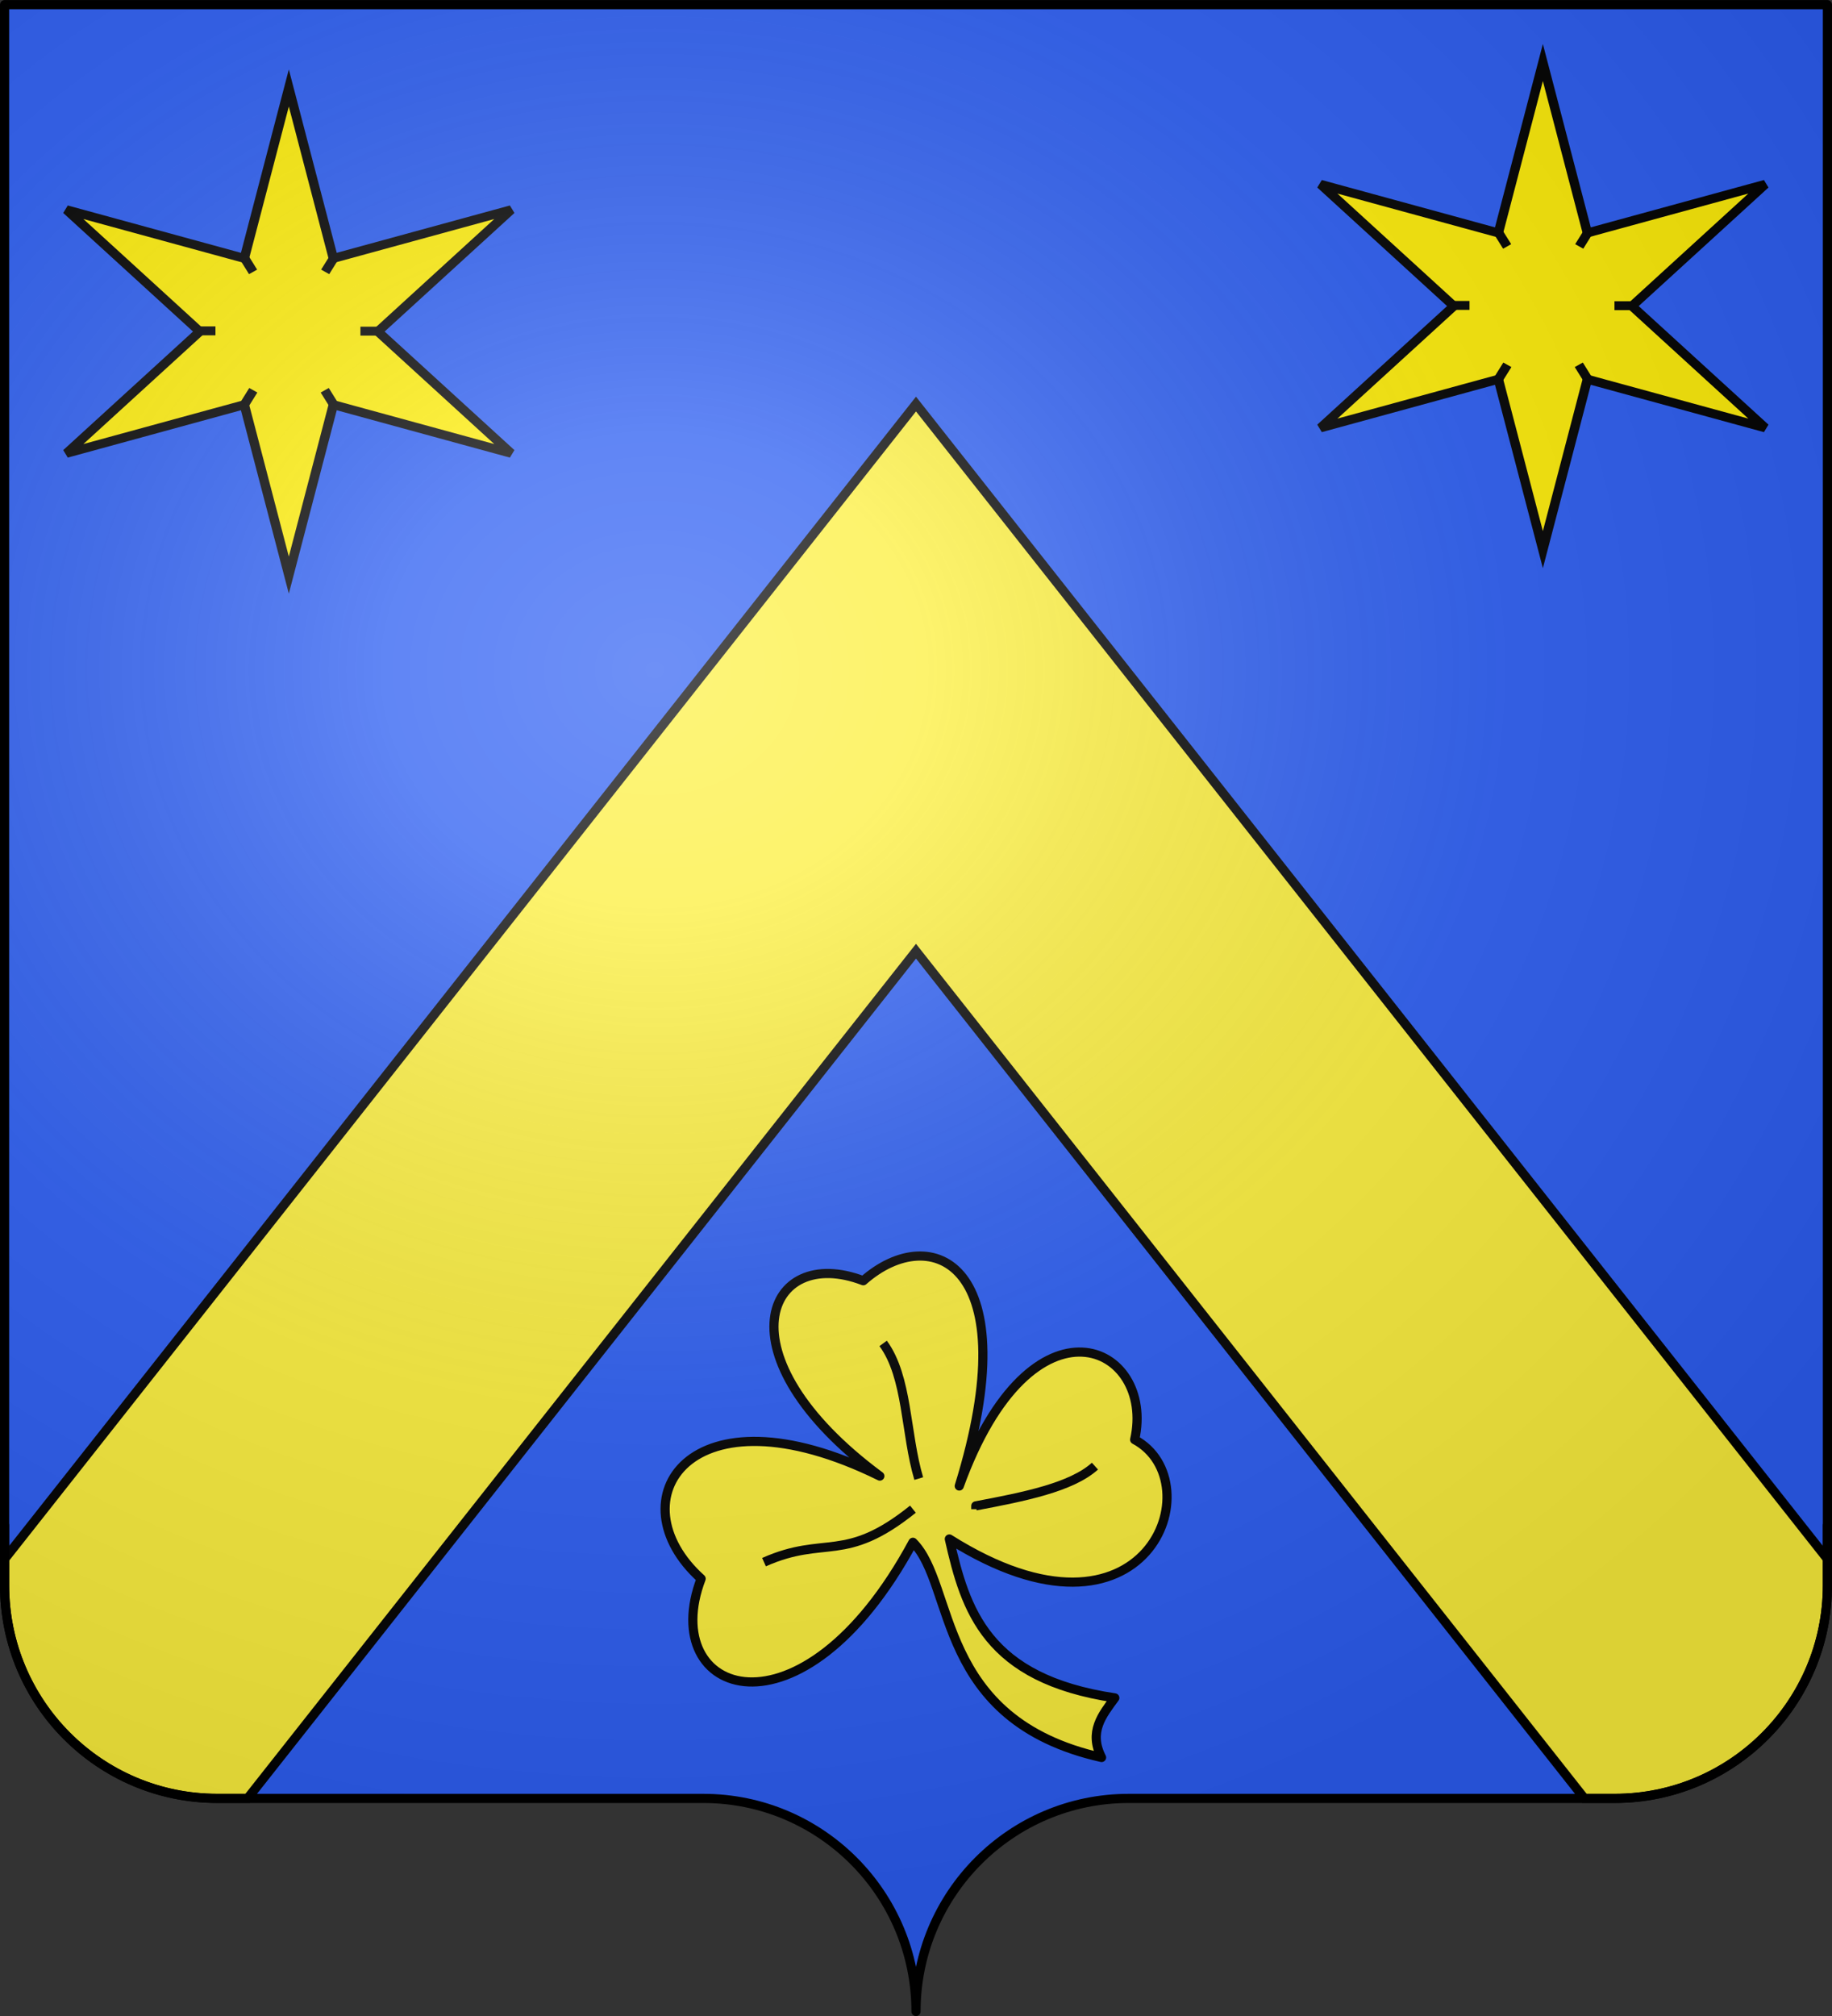 <?xml version="1.0" encoding="UTF-8" standalone="no"?>
<svg
   xmlns:dc="http://purl.org/dc/elements/1.1/"
   xmlns:cc="http://creativecommons.org/ns#"
   xmlns:rdf="http://www.w3.org/1999/02/22-rdf-syntax-ns#"
   xmlns:svg="http://www.w3.org/2000/svg"
   xmlns="http://www.w3.org/2000/svg"
   xmlns:xlink="http://www.w3.org/1999/xlink"
   xmlns:sodipodi="http://sodipodi.sourceforge.net/DTD/sodipodi-0.dtd"
   xmlns:inkscape="http://www.inkscape.org/namespaces/inkscape"
   height="660"
   width="600"
   version="1.0"
   id="svg2"
   sodipodi:version="0.32"
   inkscape:version="0.92.3 (2405546, 2018-03-11)"
   sodipodi:docname="Blason de la ville de Troisvilles (Nord).svg"
   inkscape:export-filename="/Users/olivier/Desktop/Blason Rouge/Blason_Vide_3D.png"
   inkscape:export-xdpi="144"
   inkscape:export-ydpi="144"
   inkscape:output_extension="org.inkscape.output.svg.inkscape">
  <rect width="100%" height="100%" fill="#333333" stroke="none"/>
  <sodipodi:namedview
     inkscape:window-height="1001"
     inkscape:window-width="1920"
     inkscape:pageshadow="2"
     inkscape:pageopacity="0.0"
     guidetolerance="10.0"
     gridtolerance="10.0"
     objecttolerance="10.0"
     borderopacity="1.0"
     bordercolor="#666666"
     pagecolor="#ffffff"
     id="base"
     showgrid="false"
     height="660px"
     inkscape:zoom="0.89095454"
     inkscape:cx="310.60994"
     inkscape:cy="293.01439"
     inkscape:window-x="-9"
     inkscape:window-y="-9"
     inkscape:current-layer="layer3"
     inkscape:window-maximized="1" />
  <desc
     id="desc4">Flag of Canton of Valais (Wallis)</desc>
  <defs
     id="defs6">
    <linearGradient
       id="linearGradient2893">
      <stop
         style="stop-color:white;stop-opacity:0.314;"
         offset="0"
         id="stop2895" />
      <stop
         id="stop2897"
         offset="0.19"
         style="stop-color:white;stop-opacity:0.251;" />
      <stop
         style="stop-color:#6b6b6b;stop-opacity:0.125;"
         offset="0.6"
         id="stop2901" />
      <stop
         style="stop-color:black;stop-opacity:0.125;"
         offset="1"
         id="stop2899" />
    </linearGradient>
    <radialGradient
       r="300"
       fy="200.448"
       fx="285.186"
       cy="200.448"
       cx="285.186"
       gradientTransform="matrix(1.551,0,0,1.35,-152.894,151.099)"
       gradientUnits="userSpaceOnUse"
       id="radialGradient11919"
       xlink:href="#linearGradient2893"
       inkscape:collect="always" />
  </defs>
  <g
     inkscape:groupmode="layer"
     id="layer3"
     inkscape:label="Fond écu"
     style="display:inline">
    <g
       id="layer1-9"
       inkscape:label="Calque 1"
       transform="translate(-75,-202.362)"
       style="fill:#2b5df2">
      <g
         style="display:inline;fill:#2b5df2;stroke:none"
         id="g4195"
         inkscape:label="Calque 1"
         transform="translate(2.5e-6,2.6171874e-6)">
        <path
           sodipodi:nodetypes="cssccccssc"
           d="m 375,860.862 c 0,-38.504 31.203,-69.754 69.65,-69.754 38.447,0 120.753,0 159.2,0 38.447,0 69.65,-31.25 69.65,-69.754 V 203.862 l -597,2e-5 -1e-5,517.493 c 0,38.504 31.203,69.754 69.65,69.754 38.447,0 120.753,0 159.2,0 38.447,0 69.65,31.25 69.65,69.754 z"
           style="display:inline;fill:#2b5df2;fill-opacity:1;fill-rule:nonzero;stroke:none;stroke-width:3;stroke-linecap:round;stroke-linejoin:round;stroke-miterlimit:4;stroke-dasharray:none;stroke-dashoffset:0;stroke-opacity:1"
           id="path4197"
           inkscape:connector-curvature="0" />
      </g>
    </g>
    <g
       id="layer4-4"
       transform="matrix(0.374,0,0,0.374,187.786,385.291)"
       style="stroke-width:8.02;stroke-miterlimit:4;stroke-dasharray:none">
      <g
         id="g3234"
         style="display:inline;opacity:1;fill:#d40000;fill-opacity:1;stroke:#000000;stroke-width:3.106;stroke-linejoin:round;stroke-miterlimit:4;stroke-dasharray:none;stroke-opacity:1"
         transform="matrix(2.582,0,0,2.582,1013.162,-175.796)">
        <path
           id="path3236"
           style="fill:#fcef3c;fill-opacity:1;fill-rule:evenodd;stroke:#000000;stroke-width:3.106;stroke-linecap:butt;stroke-linejoin:round;stroke-miterlimit:4;stroke-dasharray:none;stroke-opacity:1"
           d="m -261.517,172.882 c 24.655,-68.121 66.719,-47.683 59.487,-15.713 26.695,14.306 4.331,76.076 -62.854,33.672 5.426,24.088 12.557,47.388 56.12,53.875 -4.242,5.819 -8.963,11.479 -4.49,20.203 -56.518,-12.714 -49.401,-58.454 -63.976,-72.955 -37.792,69.955 -86.974,52.141 -71.833,12.346 -29.471,-26.478 -4.196,-66.676 60.609,-34.794 -55.182,-40.882 -38.357,-78.819 -5.612,-66.221 23.234,-20.51 55.851,-5.606 32.549,69.588 z"
           inkscape:connector-curvature="0" />
        <path
           id="path3238"
           style="fill:none;fill-opacity:1;fill-rule:evenodd;stroke:#000000;stroke-width:3.106;stroke-linecap:butt;stroke-linejoin:round;stroke-miterlimit:4;stroke-dasharray:none;stroke-opacity:1"
           d="m -215.499,166.148 c -8.011,7.219 -24.115,10.391 -40.406,13.469 v 1.122 0"
           inkscape:connector-curvature="0" />
        <path
           id="path3240"
           style="fill:none;fill-opacity:1;fill-rule:evenodd;stroke:#000000;stroke-width:3.106;stroke-linecap:butt;stroke-linejoin:round;stroke-miterlimit:4;stroke-dasharray:none;stroke-opacity:1"
           d="m -287.332,124.539 c 8.388,11.441 7.504,30.566 12.074,45.825"
           inkscape:connector-curvature="0" />
        <path
           id="path3242"
           style="fill:none;fill-opacity:1;fill-rule:evenodd;stroke:#000000;stroke-width:3.106;stroke-linecap:butt;stroke-linejoin:round;stroke-miterlimit:4;stroke-dasharray:none;stroke-opacity:1"
           d="m -277.23,180.739 c -23.199,18.657 -29.693,8.706 -50.508,17.958"
           inkscape:connector-curvature="0" />
      </g>
    </g>
  </g>
  <g
     inkscape:groupmode="layer"
     id="layer5"
     inkscape:label="chevron" />
  <g
     inkscape:groupmode="layer"
     id="layer4"
     inkscape:label="Meubles">
    <g
       transform="translate(6.151,-5.762)"
       id="g1832"
       style="stroke:#000000;stroke-width:3;stroke-miterlimit:4;stroke-dasharray:none;stroke-opacity:1">
      <g
         transform="matrix(0.367,0,0,0.348,15.079,33.85)"
         style="display:inline;stroke:#000000;stroke-width:8.392;stroke-miterlimit:4;stroke-dasharray:none;stroke-opacity:1"
         id="g2368">
        <g
           transform="matrix(0.92,0,0,0.92,-77.018,-74.257)"
           id="g12819"
           style="stroke:#000000;stroke-width:9.119;stroke-miterlimit:4;stroke-dasharray:none;stroke-opacity:1">
          <path
             inkscape:connector-curvature="0"
             d="M 408.737,185.288 279.421,309.814 408.737,434.34 236.236,384.612 193.051,558.866 149.867,384.612 -22.634,434.34 106.682,309.814 -22.634,185.288 149.867,235.016 193.051,60.762 236.236,235.016 Z"
             transform="translate(107.949,22.186)"
             style="display:inline;fill:#ffee06;fill-opacity:1;stroke:#000000;stroke-width:9.119;stroke-miterlimit:4;stroke-dasharray:none;stroke-dashoffset:0;stroke-opacity:1"
             id="path9257" />
          <path
             inkscape:connector-curvature="0"
             d="m 370.451,331.596 h 17"
             style="display:inline;fill:none;fill-opacity:0.75;fill-rule:evenodd;stroke:#000000;stroke-width:9.119;stroke-linecap:butt;stroke-linejoin:miter;stroke-miterlimit:4;stroke-dasharray:none;stroke-opacity:1"
             id="path9261" />
          <path
             inkscape:connector-curvature="0"
             d="m 212.834,331.315 h 17"
             style="display:inline;fill:none;fill-opacity:0.75;fill-rule:evenodd;stroke:#000000;stroke-width:9.119;stroke-linecap:butt;stroke-linejoin:miter;stroke-miterlimit:4;stroke-dasharray:none;stroke-opacity:1"
             id="path10138" />
          <path
             inkscape:connector-curvature="0"
             d="m 335.831,392.044 8.654,14.632"
             style="display:inline;fill:none;fill-opacity:0.75;fill-rule:evenodd;stroke:#000000;stroke-width:9.119;stroke-linecap:butt;stroke-linejoin:miter;stroke-miterlimit:4;stroke-dasharray:none;stroke-opacity:1"
             id="path11890" />
          <path
             inkscape:connector-curvature="0"
             d="m 257.685,256.375 8.654,14.632"
             style="display:inline;fill:none;fill-opacity:0.75;fill-rule:evenodd;stroke:#000000;stroke-width:9.119;stroke-linecap:butt;stroke-linejoin:miter;stroke-miterlimit:4;stroke-dasharray:none;stroke-opacity:1"
             id="path11892" />
          <path
             inkscape:connector-curvature="0"
             d="m 344.907,256.375 -8.654,14.632"
             style="display:inline;fill:none;fill-opacity:0.75;fill-rule:evenodd;stroke:#000000;stroke-width:9.119;stroke-linecap:butt;stroke-linejoin:miter;stroke-miterlimit:4;stroke-dasharray:none;stroke-opacity:1"
             id="path11894" />
          <path
             inkscape:connector-curvature="0"
             d="m 266.55,392.044 -8.654,14.632"
             style="display:inline;fill:none;fill-opacity:0.75;fill-rule:evenodd;stroke:#000000;stroke-width:9.119;stroke-linecap:butt;stroke-linejoin:miter;stroke-miterlimit:4;stroke-dasharray:none;stroke-opacity:1"
             id="path11896" />
        </g>
      </g>
      <g
         transform="matrix(0.367,0,0,0.348,425.793,25.517)"
         style="display:inline;stroke:#000000;stroke-width:8.392;stroke-miterlimit:4;stroke-dasharray:none;stroke-opacity:1"
         id="g2378">
        <g
           transform="matrix(0.92,0,0,0.92,-77.018,-74.257)"
           id="g2380"
           style="stroke:#000000;stroke-width:9.119;stroke-miterlimit:4;stroke-dasharray:none;stroke-opacity:1">
          <path
             inkscape:connector-curvature="0"
             d="M 408.737,185.288 279.421,309.814 408.737,434.34 236.236,384.612 193.051,558.866 149.867,384.612 -22.634,434.34 106.682,309.814 -22.634,185.288 149.867,235.016 193.051,60.762 236.236,235.016 Z"
             transform="translate(107.949,22.186)"
             style="display:inline;fill:#ffee06;fill-opacity:1;stroke:#000000;stroke-width:9.119;stroke-miterlimit:4;stroke-dasharray:none;stroke-dashoffset:0;stroke-opacity:1"
             id="path2382" />
          <path
             inkscape:connector-curvature="0"
             d="m 370.451,331.596 h 17"
             style="display:inline;fill:none;fill-opacity:0.75;fill-rule:evenodd;stroke:#000000;stroke-width:9.119;stroke-linecap:butt;stroke-linejoin:miter;stroke-miterlimit:4;stroke-dasharray:none;stroke-opacity:1"
             id="path2384" />
          <path
             inkscape:connector-curvature="0"
             d="m 212.834,331.315 h 17"
             style="display:inline;fill:none;fill-opacity:0.75;fill-rule:evenodd;stroke:#000000;stroke-width:9.119;stroke-linecap:butt;stroke-linejoin:miter;stroke-miterlimit:4;stroke-dasharray:none;stroke-opacity:1"
             id="path2386" />
          <path
             inkscape:connector-curvature="0"
             d="m 335.831,392.044 8.654,14.632"
             style="display:inline;fill:none;fill-opacity:0.75;fill-rule:evenodd;stroke:#000000;stroke-width:9.119;stroke-linecap:butt;stroke-linejoin:miter;stroke-miterlimit:4;stroke-dasharray:none;stroke-opacity:1"
             id="path2388" />
          <path
             inkscape:connector-curvature="0"
             d="m 257.685,256.375 8.654,14.632"
             style="display:inline;fill:none;fill-opacity:0.75;fill-rule:evenodd;stroke:#000000;stroke-width:9.119;stroke-linecap:butt;stroke-linejoin:miter;stroke-miterlimit:4;stroke-dasharray:none;stroke-opacity:1"
             id="path2390" />
          <path
             inkscape:connector-curvature="0"
             d="m 344.907,256.375 -8.654,14.632"
             style="display:inline;fill:none;fill-opacity:0.75;fill-rule:evenodd;stroke:#000000;stroke-width:9.119;stroke-linecap:butt;stroke-linejoin:miter;stroke-miterlimit:4;stroke-dasharray:none;stroke-opacity:1"
             id="path2392" />
          <path
             inkscape:connector-curvature="0"
             d="m 266.55,392.044 -8.654,14.632"
             style="display:inline;fill:none;fill-opacity:0.75;fill-rule:evenodd;stroke:#000000;stroke-width:9.119;stroke-linecap:butt;stroke-linejoin:miter;stroke-miterlimit:4;stroke-dasharray:none;stroke-opacity:1"
             id="path2394" />
        </g>
      </g>
    </g>
    <g
       id="layer1-94"
       inkscape:label="Calque 1"
       transform="translate(-75,-237.239)">
      <g
         transform="translate(-5.4976837e-5,65.389)"
         inkscape:label="Calque 1"
         id="g3238"
         style="fill:#fcef3c">
        <path
           style="display:inline;fill:#fcef3c;fill-opacity:1;fill-rule:evenodd;stroke:#000000;stroke-width:3;stroke-linecap:butt;stroke-linejoin:miter;stroke-opacity:1"
           d="m 156.094,760.597 h -9.938 c -38.447,0 -69.656,-31.246 -69.656,-69.75 0,-38.504 0,-8.594 0,-8.594 L 375,304.128 l 298.5,378.125 c 0,0 0,-29.91 0,8.594 0,38.504 -31.209,69.75 -69.656,69.75 h -9.938 L 375,483.253 Z"
           id="path4430"
           sodipodi:nodetypes="ccccccccccc"
           inkscape:connector-curvature="0" />
      </g>
    </g>
  </g>
  <g
     inkscape:groupmode="layer"
     id="layer2"
     inkscape:label="Reflet final"
     sodipodi:insensitive="true">
    <g
       id="layer1-3"
       inkscape:label="Calque 1"
       transform="translate(-75,-202.362)">
      <path
         d="m 76.5,203.862 v 517.491 c 0,38.504 31.203,69.755 69.65,69.755 38.447,0 120.753,0 159.2,0 38.447,-10e-5 69.65,31.25 69.65,69.754 0,-38.504 31.203,-69.754 69.65,-69.754 38.447,-10e-5 120.753,0 159.2,0 38.447,0 69.65,-31.25 69.65,-69.755 V 203.862 Z"
         style="display:inline;fill:url(#radialGradient11919);fill-opacity:1;fill-rule:evenodd;stroke:none;stroke-width:3;stroke-linecap:butt;stroke-linejoin:miter;stroke-miterlimit:4;stroke-dasharray:none;stroke-opacity:1"
         id="path2875"
         inkscape:connector-curvature="0" />
    </g>
  </g>
  <g
     inkscape:groupmode="layer"
     id="layer1"
     inkscape:label="Contour final"
     sodipodi:insensitive="true">
    <g
       id="layer1-4"
       inkscape:label="Calque 1"
       transform="translate(-75,-202.341)">
      <path
         sodipodi:nodetypes="cssccccssc"
         d="m 375,860.862 c 0,-38.504 31.203,-69.754 69.65,-69.754 38.447,0 120.753,0 159.2,0 38.447,0 69.65,-31.25 69.65,-69.754 V 203.862 l -597,2e-5 -1e-5,517.493 c 0,38.504 31.203,69.754 69.65,69.754 38.447,0 120.753,0 159.2,0 38.447,0 69.65,31.25 69.65,69.754 z"
         style="display:inline;fill:none;fill-opacity:1;fill-rule:nonzero;stroke:#000000;stroke-width:3;stroke-linecap:round;stroke-linejoin:round;stroke-miterlimit:4;stroke-dasharray:none;stroke-dashoffset:0;stroke-opacity:1"
         id="path1572"
         inkscape:connector-curvature="0" />
    </g>
  </g>
</svg>
